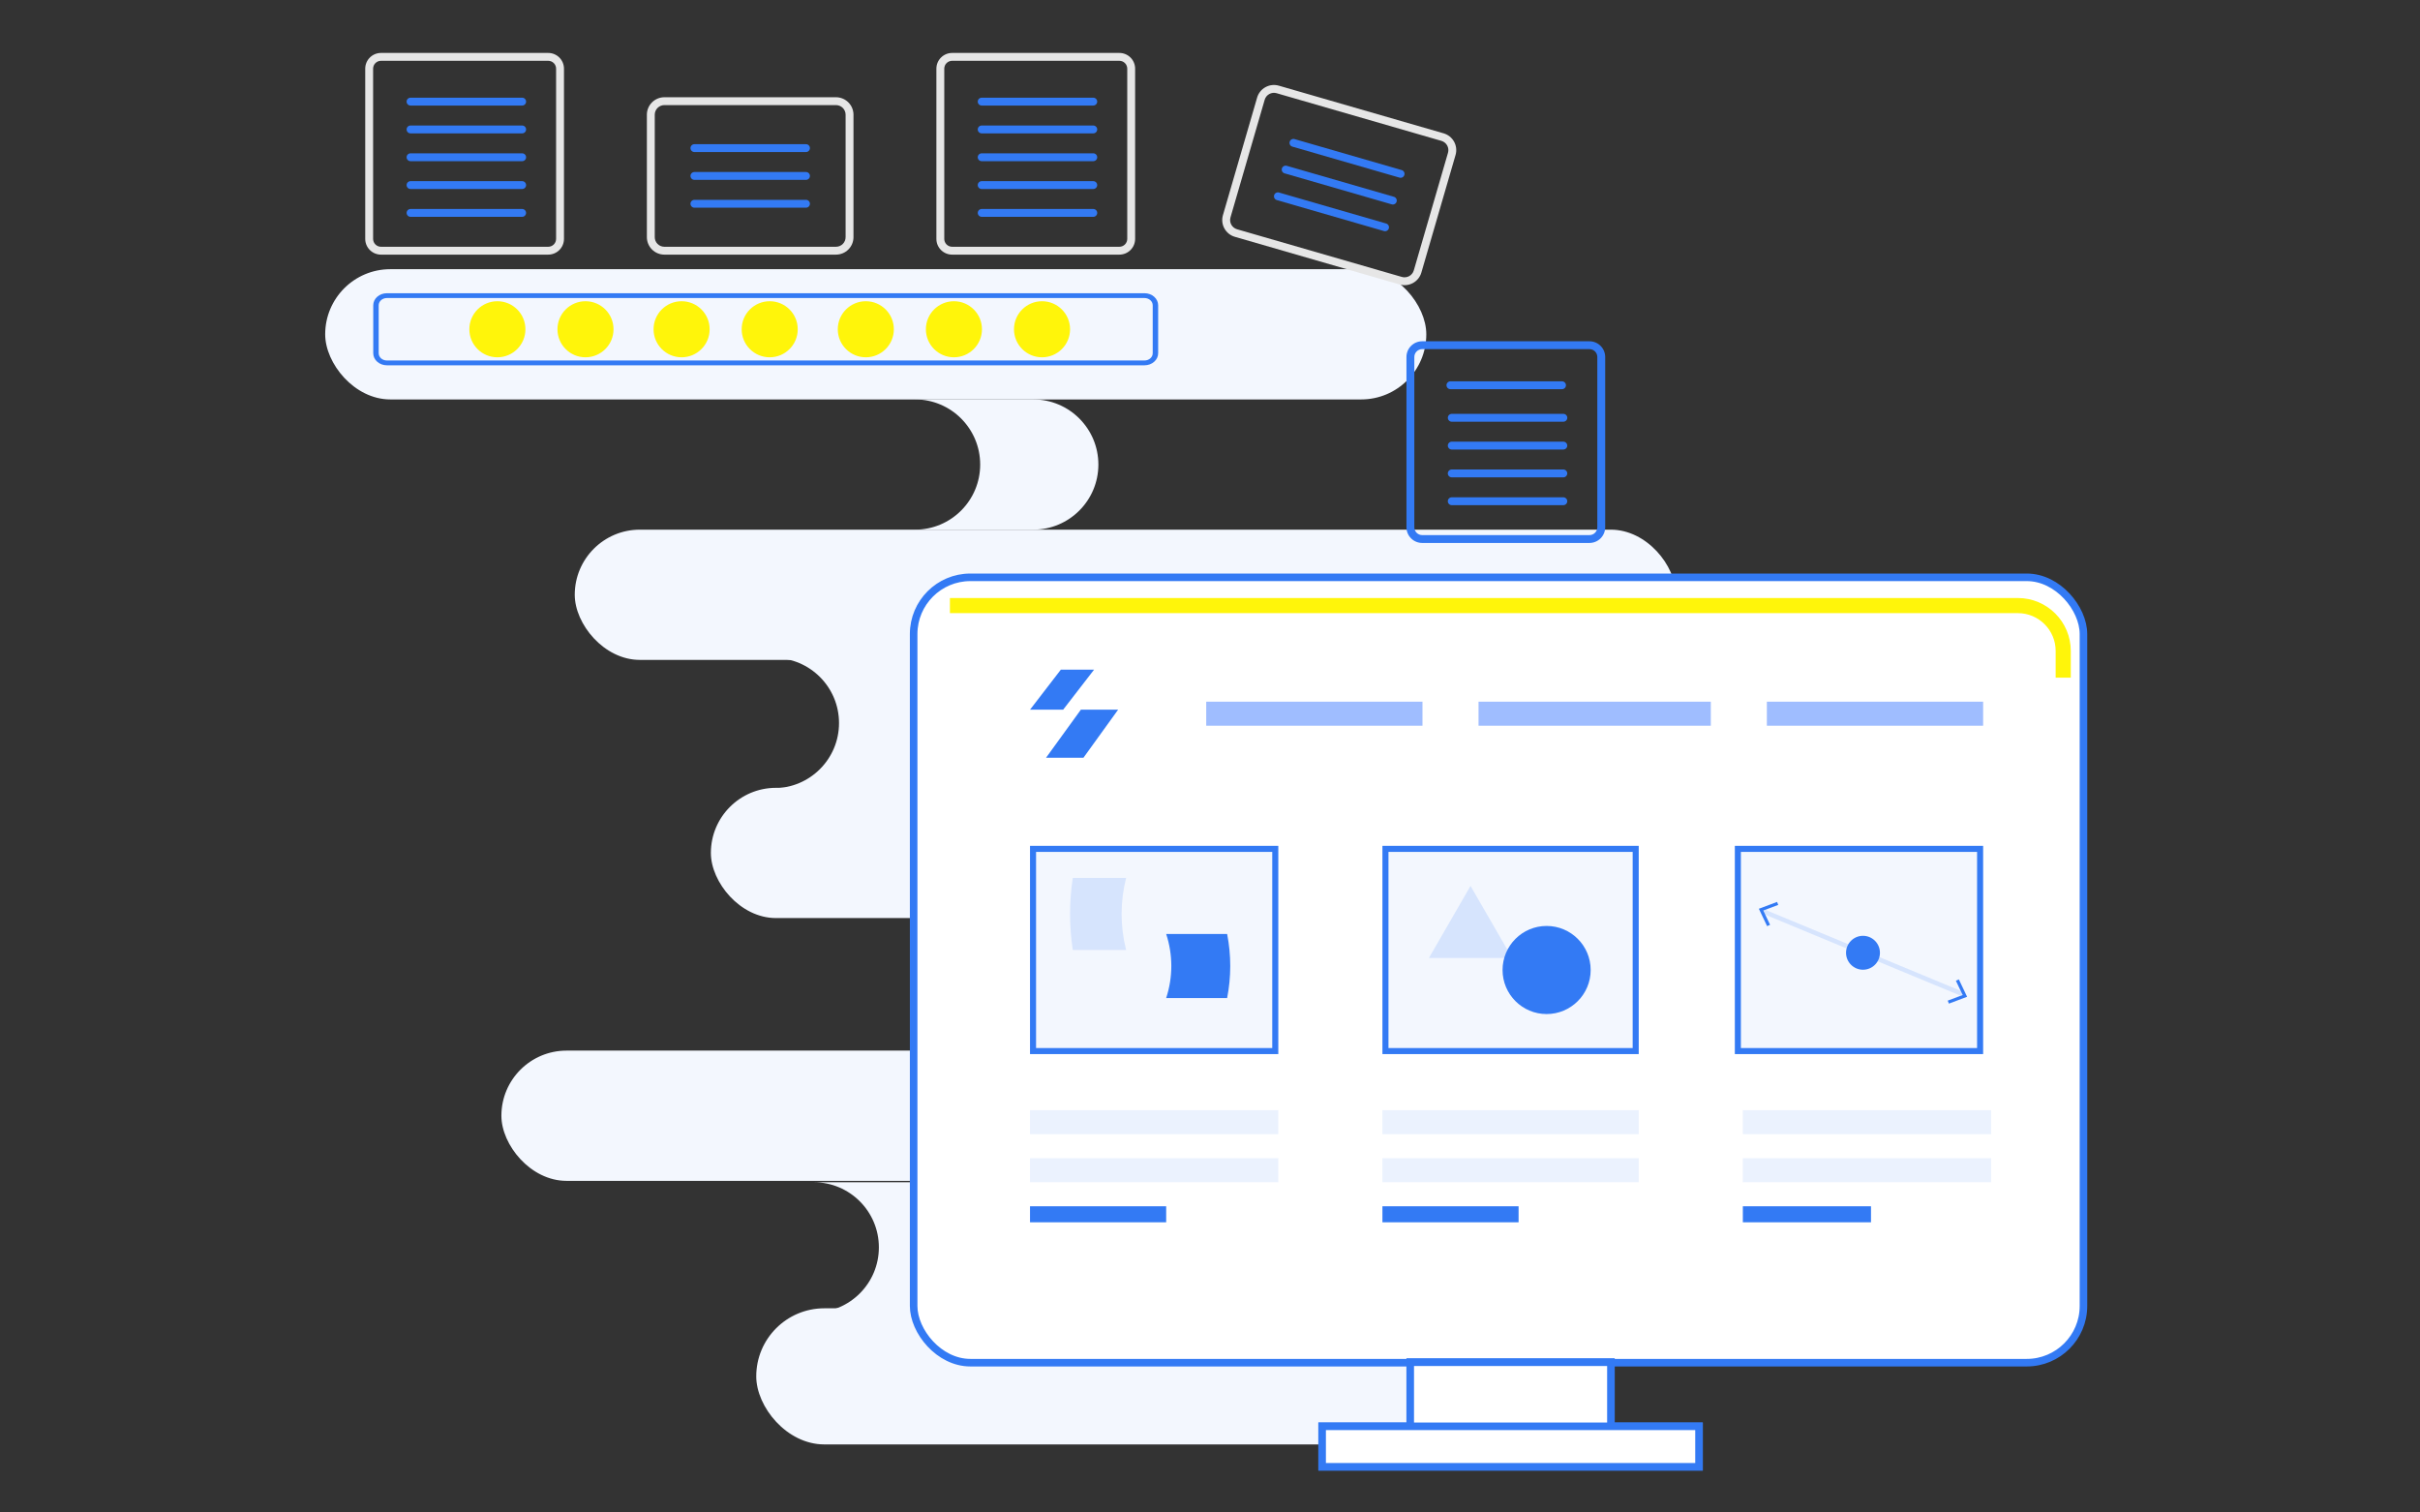 <svg width="320" height="200" viewBox="0 0 320 200" fill="none" xmlns="http://www.w3.org/2000/svg">
<rect x="0" y="0" width="320" height="200" fill="#333333" stroke="none"/>
<rect x="43" y="35.596" width="145.602" height="17.222" rx="8.611" fill="#F3F7FE"/>
<rect x="76" y="70.038" width="145.602" height="17.222" rx="8.611" fill="#F3F7FE"/>
<rect x="94" y="104.176" width="145.602" height="17.222" rx="8.611" fill="#F3F7FE"/>
<rect x="100" y="173" width="104" height="18" rx="9" fill="#F3F7FE"/>
<rect x="66.3" y="138.926" width="145.602" height="17.222" rx="8.611" fill="#F3F7FE"/>
<path fill-rule="evenodd" clip-rule="evenodd" d="M121 70.038H136.629C141.385 70.038 145.24 66.183 145.24 61.427C145.24 56.672 141.385 52.816 136.629 52.816H121C125.756 52.816 129.611 56.672 129.611 61.427C129.611 66.183 125.756 70.038 121 70.038Z" fill="#F3F7FE"/>
<path fill-rule="evenodd" clip-rule="evenodd" d="M102.334 104.222H142.257C147.013 104.222 150.868 100.367 150.868 95.611C150.868 90.855 147.013 87 142.257 87H102.334C107.09 87 110.945 90.855 110.945 95.611C110.945 100.367 107.09 104.222 102.334 104.222Z" fill="#F3F7FE"/>
<path fill-rule="evenodd" clip-rule="evenodd" d="M107.604 173.554H147.528C152.283 173.554 156.138 169.699 156.138 164.943C156.138 160.187 152.283 156.332 147.528 156.332H107.604C112.36 156.332 116.215 160.187 116.215 164.943C116.215 169.699 112.36 173.554 107.604 173.554Z" fill="#F3F7FE"/>
<path d="M65.77 47.246C67.817 47.246 69.477 45.586 69.477 43.539C69.477 41.492 67.817 39.832 65.77 39.832C63.723 39.832 62.063 41.492 62.063 43.539C62.063 45.586 63.723 47.246 65.77 47.246Z" fill="#FFF50A"/>
<path d="M77.421 47.246C79.468 47.246 81.127 45.586 81.127 43.539C81.127 41.492 79.468 39.832 77.421 39.832C75.374 39.832 73.714 41.492 73.714 43.539C73.714 45.586 75.374 47.246 77.421 47.246Z" fill="#FFF50A"/>
<path d="M90.13 47.246C92.177 47.246 93.837 45.586 93.837 43.539C93.837 41.492 92.177 39.832 90.13 39.832C88.082 39.832 86.423 41.492 86.423 43.539C86.423 45.586 88.082 47.246 90.13 47.246Z" fill="#FFF50A"/>
<path d="M101.78 47.246C103.827 47.246 105.486 45.586 105.486 43.539C105.486 41.492 103.827 39.832 101.78 39.832C99.732 39.832 98.073 41.492 98.073 43.539C98.073 45.586 99.732 47.246 101.78 47.246Z" fill="#FFF50A"/>
<path d="M114.489 47.246C116.536 47.246 118.195 45.586 118.195 43.539C118.195 41.492 116.536 39.832 114.489 39.832C112.441 39.832 110.782 41.492 110.782 43.539C110.782 45.586 112.441 47.246 114.489 47.246Z" fill="#FFF50A"/>
<path d="M126.138 47.246C128.186 47.246 129.845 45.586 129.845 43.539C129.845 41.492 128.186 39.832 126.138 39.832C124.091 39.832 122.432 41.492 122.432 43.539C122.432 45.586 124.091 47.246 126.138 47.246Z" fill="#FFF50A"/>
<path d="M137.789 47.246C139.836 47.246 141.496 45.586 141.496 43.539C141.496 41.492 139.836 39.832 137.789 39.832C135.742 39.832 134.082 41.492 134.082 43.539C134.082 45.586 135.742 47.246 137.789 47.246Z" fill="#FFF50A"/>
<path d="M151.343 48.304H51.157C50.679 48.304 50.221 48.136 49.883 47.837C49.545 47.539 49.355 47.134 49.355 46.712V40.365C49.355 39.943 49.545 39.538 49.883 39.239C50.221 38.941 50.679 38.773 51.157 38.773H151.343C151.821 38.773 152.279 38.941 152.617 39.239C152.955 39.538 153.145 39.943 153.145 40.365V46.712C153.145 47.134 152.955 47.539 152.617 47.837C152.279 48.136 151.821 48.304 151.343 48.304ZM51.157 39.41C50.87 39.41 50.595 39.511 50.392 39.69C50.19 39.869 50.076 40.112 50.075 40.365V46.712C50.076 46.965 50.19 47.208 50.392 47.387C50.595 47.566 50.87 47.667 51.157 47.667H151.343C151.63 47.667 151.905 47.566 152.107 47.387C152.31 47.208 152.424 46.965 152.424 46.712V40.365C152.424 40.112 152.31 39.869 152.107 39.69C151.905 39.511 151.63 39.41 151.343 39.41L51.157 39.41Z" fill="#337AF4"/>
<path d="M72.491 8.039C72.768 8.039 73.032 8.149 73.228 8.344C73.423 8.538 73.533 8.802 73.533 9.078V31.592C73.533 31.867 73.423 32.131 73.228 32.326C73.032 32.521 72.768 32.63 72.491 32.631H50.379C50.103 32.63 49.838 32.521 49.643 32.326C49.447 32.131 49.337 31.867 49.337 31.592V9.078C49.337 8.802 49.447 8.538 49.643 8.344C49.838 8.149 50.103 8.039 50.379 8.039H72.491V8.039ZM72.491 7H50.379C49.826 7 49.296 7.219 48.906 7.609C48.515 7.998 48.295 8.527 48.295 9.078V31.592C48.295 32.143 48.515 32.672 48.906 33.061C49.296 33.451 49.826 33.67 50.379 33.67H72.491C73.044 33.67 73.574 33.451 73.965 33.061C74.355 32.672 74.575 32.143 74.575 31.592V9.078C74.575 8.527 74.355 7.998 73.965 7.609C73.574 7.219 73.044 7 72.491 7V7Z" fill="#E6E6E6"/>
<path d="M69.042 13.957H54.289C54.22 13.957 54.152 13.944 54.088 13.918C54.025 13.892 53.967 13.854 53.918 13.806C53.87 13.758 53.831 13.7 53.805 13.637C53.778 13.574 53.765 13.506 53.765 13.438C53.765 13.369 53.778 13.301 53.805 13.238C53.831 13.175 53.87 13.117 53.918 13.069C53.967 13.021 54.025 12.982 54.088 12.957C54.152 12.931 54.22 12.918 54.289 12.918H69.042C69.111 12.918 69.179 12.931 69.242 12.957C69.306 12.982 69.364 13.021 69.412 13.069C69.461 13.117 69.5 13.175 69.526 13.238C69.552 13.301 69.566 13.369 69.566 13.438C69.566 13.506 69.552 13.574 69.526 13.637C69.5 13.7 69.461 13.758 69.412 13.806C69.364 13.854 69.306 13.892 69.242 13.918C69.179 13.944 69.111 13.957 69.042 13.957Z" fill="#337AF4"/>
<path d="M69.042 17.636H54.289C54.22 17.636 54.152 17.623 54.088 17.597C54.025 17.571 53.967 17.533 53.918 17.485C53.87 17.436 53.831 17.379 53.805 17.316C53.778 17.253 53.765 17.185 53.765 17.116C53.765 17.048 53.778 16.98 53.805 16.917C53.831 16.853 53.87 16.796 53.918 16.748C53.967 16.699 54.025 16.661 54.088 16.635C54.152 16.609 54.22 16.596 54.289 16.597H69.042C69.111 16.596 69.179 16.609 69.242 16.635C69.306 16.661 69.364 16.699 69.412 16.748C69.461 16.796 69.5 16.853 69.526 16.917C69.552 16.98 69.566 17.048 69.566 17.116C69.566 17.185 69.552 17.253 69.526 17.316C69.5 17.379 69.461 17.436 69.412 17.485C69.364 17.533 69.306 17.571 69.242 17.597C69.179 17.623 69.111 17.636 69.042 17.636Z" fill="#337AF4"/>
<path d="M69.042 21.313H54.289C54.22 21.314 54.152 21.301 54.088 21.275C54.025 21.249 53.967 21.211 53.918 21.162C53.87 21.114 53.831 21.057 53.805 20.993C53.778 20.93 53.765 20.862 53.765 20.794C53.765 20.725 53.778 20.658 53.805 20.594C53.831 20.531 53.87 20.474 53.918 20.425C53.967 20.377 54.025 20.339 54.088 20.313C54.152 20.287 54.22 20.274 54.289 20.274H69.042C69.111 20.274 69.179 20.287 69.242 20.313C69.306 20.339 69.364 20.377 69.412 20.425C69.461 20.474 69.5 20.531 69.526 20.594C69.552 20.658 69.566 20.725 69.566 20.794C69.566 20.862 69.552 20.93 69.526 20.993C69.5 21.057 69.461 21.114 69.412 21.162C69.364 21.211 69.306 21.249 69.242 21.275C69.179 21.301 69.111 21.314 69.042 21.313Z" fill="#337AF4"/>
<path d="M69.042 24.993H54.289C54.22 24.994 54.152 24.98 54.088 24.954C54.025 24.928 53.967 24.89 53.918 24.842C53.87 24.794 53.831 24.736 53.805 24.673C53.778 24.61 53.765 24.542 53.765 24.474C53.765 24.405 53.778 24.337 53.805 24.274C53.831 24.211 53.87 24.153 53.918 24.105C53.967 24.057 54.025 24.019 54.088 23.993C54.152 23.967 54.22 23.954 54.289 23.954H69.042C69.111 23.954 69.179 23.967 69.242 23.993C69.306 24.019 69.364 24.057 69.412 24.105C69.461 24.153 69.5 24.211 69.526 24.274C69.552 24.337 69.566 24.405 69.566 24.474C69.566 24.542 69.552 24.61 69.526 24.673C69.5 24.736 69.461 24.794 69.412 24.842C69.364 24.89 69.306 24.928 69.242 24.954C69.179 24.98 69.111 24.994 69.042 24.993Z" fill="#337AF4"/>
<path d="M69.042 28.672H54.289C54.151 28.672 54.018 28.617 53.921 28.52C53.823 28.422 53.768 28.29 53.768 28.152C53.768 28.015 53.823 27.882 53.921 27.785C54.018 27.688 54.151 27.633 54.289 27.633H69.042C69.18 27.633 69.313 27.688 69.411 27.785C69.508 27.882 69.563 28.015 69.563 28.152C69.563 28.29 69.508 28.422 69.411 28.52C69.313 28.617 69.18 28.672 69.042 28.672Z" fill="#337AF4"/>
<path d="M148.016 8.039C148.292 8.039 148.557 8.149 148.752 8.344C148.947 8.538 149.057 8.802 149.058 9.078V31.592C149.057 31.867 148.947 32.131 148.752 32.326C148.557 32.521 148.292 32.63 148.016 32.631H125.903C125.627 32.63 125.362 32.521 125.167 32.326C124.972 32.131 124.862 31.867 124.862 31.592V9.078C124.862 8.802 124.972 8.538 125.167 8.344C125.362 8.149 125.627 8.039 125.903 8.039H148.016V8.039ZM148.016 7H125.903C125.351 7 124.821 7.219 124.43 7.609C124.039 7.998 123.82 8.527 123.82 9.078V31.592C123.82 32.143 124.039 32.672 124.43 33.061C124.821 33.451 125.351 33.67 125.903 33.67H148.016C148.568 33.67 149.098 33.451 149.489 33.061C149.88 32.672 150.099 32.143 150.099 31.592V9.078C150.099 8.527 149.88 7.998 149.489 7.609C149.098 7.219 148.568 7 148.016 7V7Z" fill="#E6E6E6"/>
<path d="M144.566 13.957H129.813C129.744 13.957 129.676 13.944 129.613 13.918C129.549 13.892 129.491 13.854 129.443 13.806C129.394 13.758 129.355 13.7 129.329 13.637C129.303 13.574 129.289 13.506 129.289 13.438C129.289 13.369 129.303 13.301 129.329 13.238C129.355 13.175 129.394 13.117 129.443 13.069C129.491 13.021 129.549 12.982 129.613 12.957C129.676 12.931 129.744 12.918 129.813 12.918H144.566C144.704 12.919 144.836 12.974 144.933 13.071C145.03 13.169 145.084 13.3 145.084 13.438C145.084 13.575 145.03 13.706 144.933 13.804C144.836 13.901 144.704 13.956 144.566 13.957H144.566Z" fill="#337AF4"/>
<path d="M144.566 17.636H129.813C129.744 17.636 129.676 17.623 129.613 17.597C129.549 17.571 129.491 17.533 129.443 17.485C129.394 17.436 129.355 17.379 129.329 17.316C129.303 17.253 129.289 17.185 129.289 17.116C129.289 17.048 129.303 16.98 129.329 16.917C129.355 16.853 129.394 16.796 129.443 16.748C129.491 16.699 129.549 16.661 129.613 16.635C129.676 16.609 129.744 16.596 129.813 16.597H144.566C144.704 16.598 144.836 16.653 144.933 16.75C145.03 16.847 145.084 16.979 145.084 17.116C145.084 17.253 145.03 17.385 144.933 17.482C144.836 17.58 144.704 17.635 144.566 17.636H144.566Z" fill="#337AF4"/>
<path d="M144.566 21.313H129.813C129.744 21.314 129.676 21.301 129.613 21.275C129.549 21.249 129.491 21.211 129.443 21.162C129.394 21.114 129.355 21.057 129.329 20.993C129.303 20.93 129.289 20.862 129.289 20.794C129.289 20.725 129.303 20.658 129.329 20.594C129.355 20.531 129.394 20.474 129.443 20.425C129.491 20.377 129.549 20.339 129.613 20.313C129.676 20.287 129.744 20.274 129.813 20.274H144.566C144.704 20.275 144.836 20.33 144.933 20.428C145.03 20.525 145.084 20.657 145.084 20.794C145.084 20.931 145.03 21.063 144.933 21.16C144.836 21.257 144.704 21.312 144.566 21.313H144.566Z" fill="#337AF4"/>
<path d="M144.566 24.993H129.813C129.744 24.994 129.676 24.98 129.613 24.954C129.549 24.928 129.491 24.89 129.443 24.842C129.394 24.794 129.355 24.736 129.329 24.673C129.303 24.61 129.289 24.542 129.289 24.474C129.289 24.405 129.303 24.337 129.329 24.274C129.355 24.211 129.394 24.153 129.443 24.105C129.491 24.057 129.549 24.019 129.613 23.993C129.676 23.967 129.744 23.954 129.813 23.954H144.566C144.704 23.955 144.836 24.01 144.933 24.107C145.03 24.205 145.084 24.336 145.084 24.474C145.084 24.611 145.03 24.742 144.933 24.84C144.836 24.937 144.704 24.992 144.566 24.993H144.566Z" fill="#337AF4"/>
<path d="M144.566 28.672H129.813C129.675 28.672 129.542 28.617 129.445 28.52C129.347 28.422 129.292 28.29 129.292 28.152C129.292 28.015 129.347 27.882 129.445 27.785C129.542 27.688 129.675 27.633 129.813 27.633H144.566C144.704 27.633 144.837 27.688 144.934 27.785C145.032 27.882 145.087 28.015 145.087 28.152C145.087 28.29 145.032 28.422 144.934 28.52C144.837 28.617 144.704 28.672 144.566 28.672H144.566Z" fill="#337AF4"/>
<path d="M210.174 46.166C210.45 46.166 210.714 46.276 210.91 46.471C211.105 46.665 211.215 46.929 211.215 47.205V69.719C211.215 69.994 211.105 70.258 210.91 70.453C210.714 70.648 210.45 70.757 210.174 70.758H188.061C187.785 70.757 187.52 70.648 187.325 70.453C187.129 70.258 187.02 69.994 187.019 69.719V47.205C187.02 46.929 187.129 46.665 187.325 46.471C187.52 46.276 187.785 46.166 188.061 46.166H210.174V46.166ZM210.174 45.127H188.061C187.508 45.127 186.978 45.346 186.588 45.736C186.197 46.125 185.978 46.654 185.978 47.205V69.719C185.978 70.27 186.197 70.799 186.588 71.188C186.978 71.578 187.508 71.797 188.061 71.797H210.174C210.726 71.797 211.256 71.578 211.647 71.188C212.037 70.799 212.257 70.27 212.257 69.719V47.205C212.257 46.654 212.037 46.125 211.647 45.736C211.256 45.346 210.726 45.127 210.174 45.127V45.127Z" fill="#337AF4"/>
<path d="M206.55 51.462H191.797C191.728 51.462 191.66 51.449 191.596 51.423C191.533 51.397 191.475 51.359 191.426 51.311C191.377 51.263 191.339 51.205 191.312 51.142C191.286 51.079 191.272 51.011 191.272 50.942C191.272 50.874 191.286 50.806 191.312 50.743C191.339 50.68 191.377 50.622 191.426 50.574C191.475 50.526 191.533 50.487 191.596 50.462C191.66 50.436 191.728 50.422 191.797 50.423H206.55C206.687 50.424 206.819 50.479 206.916 50.576C207.013 50.673 207.068 50.805 207.068 50.942C207.068 51.08 207.013 51.211 206.916 51.309C206.819 51.406 206.687 51.461 206.55 51.462Z" fill="#337AF4"/>
<path d="M206.724 55.764H191.971C191.832 55.764 191.7 55.709 191.602 55.611C191.505 55.514 191.45 55.382 191.45 55.244C191.45 55.106 191.505 54.974 191.602 54.877C191.7 54.779 191.832 54.725 191.971 54.725H206.724C206.862 54.725 206.995 54.779 207.092 54.877C207.19 54.974 207.245 55.106 207.245 55.244C207.245 55.382 207.19 55.514 207.092 55.611C206.995 55.709 206.862 55.764 206.724 55.764Z" fill="#337AF4"/>
<path d="M206.724 59.441H191.971C191.902 59.442 191.834 59.428 191.771 59.403C191.707 59.377 191.649 59.338 191.601 59.29C191.552 59.242 191.514 59.184 191.487 59.121C191.461 59.058 191.447 58.99 191.447 58.922C191.447 58.853 191.461 58.786 191.487 58.722C191.514 58.659 191.552 58.602 191.601 58.554C191.649 58.505 191.707 58.467 191.771 58.441C191.834 58.415 191.902 58.402 191.971 58.402H206.724C206.862 58.403 206.993 58.458 207.09 58.556C207.187 58.653 207.242 58.785 207.242 58.922C207.242 59.059 207.187 59.191 207.09 59.288C206.993 59.385 206.862 59.44 206.724 59.441Z" fill="#337AF4"/>
<path d="M206.724 63.12H191.97C191.902 63.12 191.834 63.107 191.77 63.081C191.706 63.056 191.649 63.017 191.6 62.969C191.551 62.921 191.513 62.863 191.486 62.8C191.46 62.737 191.446 62.669 191.446 62.6C191.446 62.532 191.46 62.464 191.486 62.401C191.513 62.338 191.551 62.28 191.6 62.232C191.649 62.184 191.706 62.146 191.77 62.12C191.834 62.094 191.902 62.081 191.97 62.081H206.724C206.861 62.082 206.993 62.137 207.09 62.234C207.187 62.332 207.241 62.463 207.241 62.6C207.241 62.738 207.187 62.869 207.09 62.967C206.993 63.064 206.861 63.119 206.724 63.12Z" fill="#337AF4"/>
<path d="M206.724 66.799H191.97C191.902 66.799 191.834 66.786 191.77 66.76C191.706 66.734 191.649 66.696 191.6 66.648C191.551 66.599 191.513 66.542 191.486 66.479C191.46 66.415 191.446 66.348 191.446 66.279C191.446 66.211 191.46 66.143 191.486 66.08C191.513 66.016 191.551 65.959 191.6 65.911C191.649 65.862 191.706 65.824 191.77 65.798C191.834 65.772 191.902 65.759 191.97 65.76H206.724C206.861 65.761 206.993 65.816 207.09 65.913C207.187 66.01 207.241 66.142 207.241 66.279C207.241 66.416 207.187 66.548 207.09 66.645C206.993 66.743 206.861 66.798 206.724 66.799Z" fill="#337AF4"/>
<path d="M110.543 33.67H87.852C87.238 33.669 86.65 33.426 86.216 32.993C85.782 32.56 85.538 31.973 85.537 31.361V15.167C85.538 14.555 85.782 13.968 86.216 13.535C86.65 13.103 87.238 12.859 87.852 12.858H110.543C111.157 12.859 111.745 13.102 112.179 13.535C112.613 13.968 112.857 14.555 112.858 15.167V31.361C112.857 31.973 112.613 32.56 112.179 32.993C111.745 33.426 111.157 33.669 110.543 33.67ZM87.852 13.897C87.514 13.898 87.191 14.032 86.952 14.27C86.713 14.508 86.579 14.831 86.579 15.167V31.361C86.579 31.698 86.713 32.021 86.952 32.259C87.191 32.497 87.514 32.63 87.852 32.631H110.543C110.881 32.63 111.204 32.497 111.443 32.259C111.682 32.021 111.816 31.698 111.816 31.361V15.167C111.816 14.831 111.682 14.508 111.443 14.27C111.204 14.032 110.881 13.898 110.543 13.897H87.852Z" fill="#E6E6E6"/>
<path d="M106.574 20.104H91.82C91.683 20.104 91.551 20.048 91.454 19.951C91.357 19.854 91.303 19.722 91.303 19.585C91.303 19.448 91.357 19.316 91.454 19.219C91.551 19.121 91.683 19.066 91.82 19.065H106.574C106.642 19.065 106.71 19.078 106.774 19.104C106.838 19.13 106.895 19.168 106.944 19.216C106.993 19.265 107.031 19.322 107.058 19.385C107.084 19.449 107.098 19.516 107.098 19.585C107.098 19.653 107.084 19.721 107.058 19.784C107.031 19.848 106.993 19.905 106.944 19.953C106.895 20.002 106.838 20.04 106.774 20.066C106.71 20.092 106.642 20.105 106.574 20.104Z" fill="#337AF4"/>
<path d="M106.574 23.784H91.82C91.683 23.783 91.551 23.728 91.454 23.631C91.357 23.534 91.303 23.402 91.303 23.265C91.303 23.127 91.357 22.996 91.454 22.898C91.551 22.801 91.683 22.746 91.82 22.745H106.574C106.642 22.745 106.71 22.758 106.774 22.784C106.838 22.81 106.895 22.848 106.944 22.896C106.993 22.944 107.031 23.002 107.058 23.065C107.084 23.128 107.098 23.196 107.098 23.265C107.098 23.333 107.084 23.401 107.058 23.464C107.031 23.527 106.993 23.585 106.944 23.633C106.895 23.681 106.838 23.72 106.774 23.745C106.71 23.771 106.642 23.785 106.574 23.784Z" fill="#337AF4"/>
<path d="M106.574 27.463H91.82C91.683 27.462 91.551 27.407 91.454 27.309C91.357 27.212 91.303 27.081 91.303 26.943C91.303 26.806 91.357 26.674 91.454 26.577C91.551 26.48 91.683 26.425 91.82 26.424H106.574C106.642 26.423 106.71 26.436 106.774 26.462C106.838 26.488 106.895 26.527 106.944 26.575C106.993 26.623 107.031 26.68 107.058 26.744C107.084 26.807 107.098 26.875 107.098 26.943C107.098 27.012 107.084 27.08 107.058 27.143C107.031 27.206 106.993 27.264 106.944 27.312C106.895 27.36 106.838 27.398 106.774 27.424C106.71 27.45 106.642 27.463 106.574 27.463Z" fill="#337AF4"/>
<path d="M185.081 37.618L163.287 31.315C162.698 31.144 162.201 30.747 161.905 30.21C161.609 29.674 161.539 29.043 161.709 28.455L166.232 12.901C166.403 12.314 166.801 11.818 167.339 11.523C167.877 11.228 168.51 11.157 169.099 11.327L190.893 17.631C191.482 17.802 191.979 18.199 192.275 18.735C192.571 19.271 192.642 19.903 192.471 20.491L187.949 36.044C187.777 36.632 187.379 37.128 186.841 37.423C186.304 37.718 185.671 37.788 185.081 37.618ZM168.809 12.325C168.485 12.232 168.137 12.27 167.841 12.433C167.545 12.595 167.326 12.868 167.232 13.191L162.71 28.744C162.616 29.067 162.655 29.415 162.817 29.71C162.98 30.005 163.254 30.223 163.578 30.317L185.371 36.62C185.695 36.714 186.044 36.675 186.339 36.513C186.635 36.351 186.854 36.078 186.949 35.755L191.471 20.201C191.565 19.878 191.526 19.531 191.363 19.236C191.2 18.941 190.927 18.723 190.603 18.628L168.809 12.325Z" fill="#E6E6E6"/>
<path d="M185.058 23.488L170.888 19.389C170.756 19.351 170.644 19.261 170.577 19.141C170.511 19.02 170.495 18.878 170.534 18.746C170.572 18.614 170.662 18.502 170.782 18.436C170.903 18.369 171.046 18.353 171.178 18.391L185.348 22.49C185.48 22.528 185.592 22.617 185.659 22.738C185.725 22.859 185.741 23.001 185.703 23.133C185.664 23.266 185.575 23.377 185.454 23.444C185.333 23.51 185.19 23.526 185.058 23.488H185.058Z" fill="#337AF4"/>
<path d="M184.03 27.021L169.861 22.923C169.795 22.904 169.734 22.872 169.68 22.829C169.627 22.787 169.582 22.734 169.549 22.674C169.516 22.614 169.496 22.549 169.488 22.481C169.48 22.413 169.486 22.345 169.505 22.279C169.525 22.214 169.556 22.152 169.599 22.099C169.642 22.046 169.695 22.002 169.755 21.969C169.814 21.936 169.88 21.915 169.948 21.907C170.016 21.9 170.085 21.906 170.151 21.925L184.32 26.023C184.453 26.062 184.564 26.151 184.631 26.272C184.697 26.392 184.713 26.534 184.675 26.666C184.636 26.799 184.547 26.91 184.426 26.977C184.305 27.043 184.163 27.059 184.03 27.021Z" fill="#337AF4"/>
<path d="M183.003 30.554L168.833 26.456C168.701 26.417 168.589 26.328 168.523 26.207C168.456 26.086 168.441 25.944 168.479 25.812C168.518 25.68 168.607 25.569 168.728 25.502C168.849 25.436 168.991 25.42 169.123 25.458L183.293 29.556C183.426 29.595 183.538 29.684 183.604 29.805C183.671 29.925 183.687 30.067 183.648 30.2C183.61 30.332 183.52 30.444 183.399 30.51C183.278 30.576 183.135 30.592 183.003 30.554Z" fill="#337AF4"/>
<rect x="120.813" y="76.341" width="154.686" height="103.85" rx="7.5" fill="white" stroke="#337AF4"/>
<rect x="186.477" y="180.132" width="26.536" height="8.532" fill="white" stroke="#337AF4"/>
<rect x="0.5" y="-0.5" width="49.836" height="5.355" transform="matrix(1 0 0 -1 174.327 193.459)" fill="white" stroke="#337AF4"/>
<rect x="186.477" y="180.132" width="26.536" height="8.532" fill="white" stroke="#337AF4"/>
<rect x="0.5" y="-0.5" width="49.836" height="5.355" transform="matrix(1 0 0 -1 174.327 193.459)" fill="white" stroke="#337AF4"/>
<path fill-rule="evenodd" clip-rule="evenodd" d="M142.923 93.845H147.85L143.264 100.2H138.318L142.923 93.845Z" fill="#337AF4"/>
<path fill-rule="evenodd" clip-rule="evenodd" d="M140.58 93.845H136.2L140.276 88.55H144.672L140.58 93.845Z" fill="#337AF4"/>
<rect x="136.2" y="153.154" width="32.832" height="3.177" fill="#3580F1" fill-opacity="0.1"/>
<rect x="136.2" y="159.509" width="18.005" height="2.118" fill="#337AF4"/>
<rect x="182.8" y="159.509" width="18.005" height="2.118" fill="#337AF4"/>
<rect x="230.459" y="159.509" width="16.945" height="2.118" fill="#337AF4"/>
<rect x="182.8" y="153.154" width="33.891" height="3.177" fill="#3580F1" fill-opacity="0.1"/>
<rect x="230.459" y="153.154" width="32.832" height="3.177" fill="#3580F1" fill-opacity="0.1"/>
<rect x="136.2" y="146.8" width="32.832" height="3.177" fill="#3580F1" fill-opacity="0.1"/>
<rect x="159.5" y="92.786" width="28.596" height="3.177" fill="#9FBDFF"/>
<rect x="195.509" y="92.786" width="30.714" height="3.177" fill="#9FBDFF"/>
<rect x="233.636" y="92.786" width="28.596" height="3.177" fill="#9FBDFF"/>
<rect x="182.8" y="146.8" width="33.891" height="3.177" fill="#3580F1" fill-opacity="0.1"/>
<rect x="230.459" y="146.8" width="32.832" height="3.177" fill="#3580F1" fill-opacity="0.1"/>
<path d="M125.609 80.077H266.823C270.136 80.077 272.823 82.763 272.823 86.077V89.609" stroke="#FFF50A" stroke-width="2"/>
<rect x="136.6" y="112.25" width="32.032" height="26.736" fill="#F3F7FE" stroke="#337AF4" stroke-width="0.8"/>
<rect x="183.2" y="112.25" width="33.091" height="26.736" fill="#F3F7FE" stroke="#337AF4" stroke-width="0.8"/>
<rect x="229.8" y="112.25" width="32.032" height="26.736" fill="#F3F7FE" stroke="#337AF4" stroke-width="0.8"/>
<path d="M154.204 131.973H162.265C162.815 129.169 162.815 126.303 162.265 123.5H154.204C155.112 126.268 155.112 129.205 154.204 131.973Z" fill="#337AF4"/>
<path d="M148.909 116.086H141.856C141.375 119.24 141.375 122.464 141.856 125.618H148.909C148.114 122.505 148.114 119.2 148.909 116.086Z" fill="#D6E4FD"/>
<path d="M194.45 117.146L199.953 126.677H188.947L194.45 117.146Z" fill="#D6E4FD"/>
<circle cx="204.511" cy="128.266" r="5.825" fill="#337AF4"/>
<path d="M233.218 120.544L259.473 131.431" stroke="#D6E4FD" stroke-width="0.6" stroke-miterlimit="10" stroke-linejoin="round"/>
<path d="M233.67 122.466L234.059 122.287L233.161 120.401L235.139 119.658L234.985 119.264L232.577 120.169L233.67 122.466Z" fill="#337AF4"/>
<path d="M259.021 129.51L258.632 129.688L259.529 131.574L257.552 132.317L257.706 132.711L260.114 131.806L259.021 129.51Z" fill="#337AF4"/>
<path d="M246.346 128.229C247.583 128.229 248.587 127.225 248.587 125.987C248.587 124.75 247.583 123.746 246.346 123.746C245.108 123.746 244.104 124.75 244.104 125.987C244.104 127.225 245.108 128.229 246.346 128.229Z" fill="#337AF4"/>
</svg>
